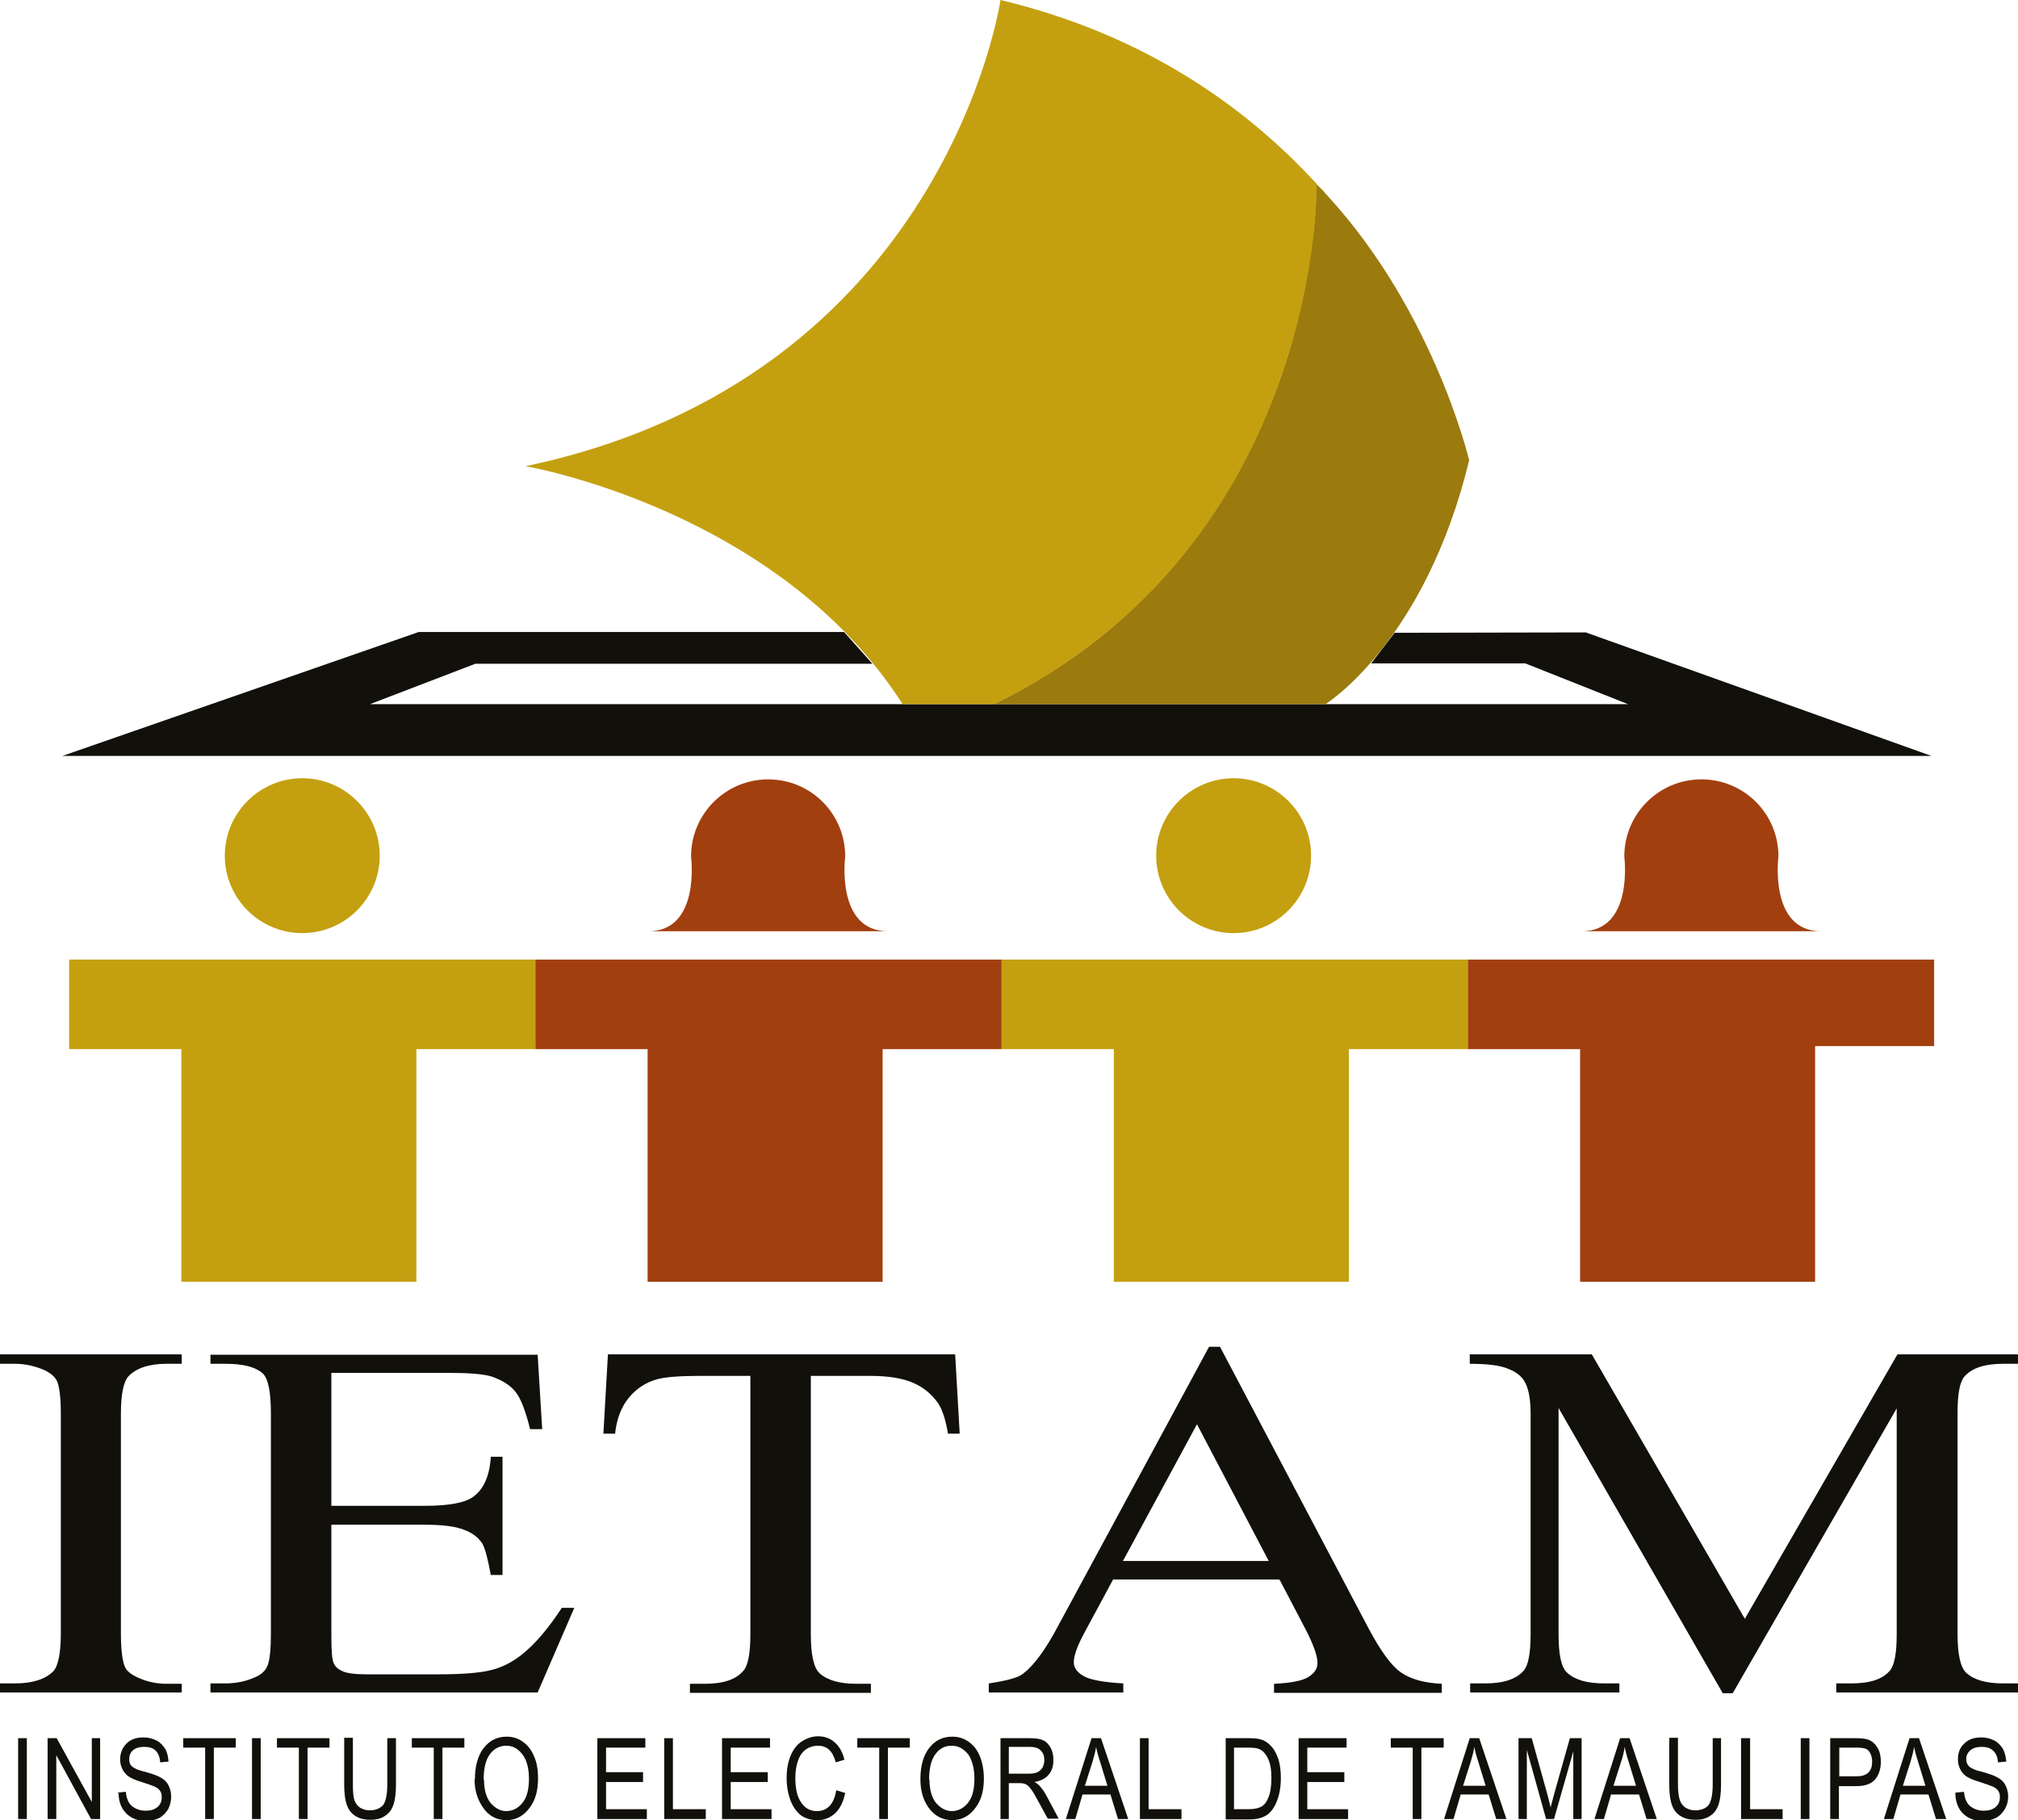 <?xml version="1.0" encoding="UTF-8"?>
<svg id="Capa_2" data-name="Capa 2" xmlns="http://www.w3.org/2000/svg" viewBox="0 0 53.41 48.18">
  <defs>
    <style>
      .cls-1, .cls-2 {
        fill: #12100b;
      }

      .cls-2, .cls-3, .cls-4, .cls-5 {
        fill-rule: evenodd;
      }

      .cls-3 {
        fill: #c4a010;
      }

      .cls-4 {
        fill: #9b7b0e;
      }

      .cls-5 {
        fill: #a23f0f;
      }
    </style>
  </defs>
  <g id="Capa_1-2" data-name="Capa 1">
    <g>
      <polygon class="cls-2" points="36.91 16.75 36.29 17.56 40.37 17.56 43.09 18.64 9.79 18.64 12.58 17.57 23.09 17.57 22.34 16.73 11.08 16.73 1.65 20.01 51.12 20.01 41.97 16.74 36.91 16.75"/>
      <polygon class="cls-3" points="1.83 25.4 1.83 27.77 4.8 27.77 4.8 33.93 11.02 33.93 11.02 27.77 14.17 27.77 14.17 25.4 1.83 25.4"/>
      <polygon class="cls-5" points="14.17 25.4 14.17 27.77 17.14 27.77 17.14 33.93 23.36 33.93 23.36 27.77 26.51 27.77 26.51 25.4 14.17 25.4"/>
      <polygon class="cls-3" points="26.51 25.4 26.51 27.77 29.48 27.77 29.48 33.93 35.7 33.93 35.7 27.77 38.85 27.77 38.85 25.4 26.51 25.4"/>
      <polygon class="cls-5" points="38.85 25.4 38.85 27.77 41.82 27.77 41.82 33.93 48.04 33.93 48.04 27.69 51.19 27.69 51.19 25.4 38.85 25.4"/>
      <path class="cls-3" d="M10.05,22.65c0,1.13-.92,2.05-2.05,2.05s-2.05-.92-2.05-2.05.92-2.05,2.05-2.05,2.05.92,2.05,2.05"/>
      <path class="cls-3" d="M34.7,22.65c0,1.13-.92,2.05-2.05,2.05s-2.05-.92-2.05-2.05.92-2.05,2.05-2.05,2.05.92,2.05,2.05"/>
      <path class="cls-2" d="M4.81,44.56v.24H0v-.24h.4c.46,0,.8-.11,1.01-.32.13-.14.2-.48.2-1.01v-5.8c0-.45-.04-.75-.11-.89-.06-.11-.17-.2-.34-.28-.24-.1-.5-.16-.76-.16h-.4v-.25h4.81v.25h-.4c-.46,0-.79.11-1,.32-.14.14-.21.48-.21,1.01v5.8c0,.45.04.75.11.9.05.11.17.2.35.28.24.11.49.16.75.16h.4Z"/>
      <path class="cls-2" d="M8.77,36.34v3.52h2.46c.64,0,1.07-.08,1.28-.23.29-.2.45-.56.48-1.07h.31v3.13h-.31c-.08-.43-.15-.71-.23-.84-.1-.15-.26-.28-.49-.36-.23-.09-.57-.13-1.04-.13h-2.46v2.96c0,.4.02.64.07.72.04.09.12.15.23.2.11.05.32.08.63.08h1.91c.64,0,1.1-.04,1.38-.11.29-.07.57-.21.83-.42.34-.27.69-.68,1.05-1.23h.33l-.97,2.24H5.57v-.24h.4c.26,0,.52-.05.75-.15.18-.07.3-.17.36-.32.06-.14.09-.43.09-.86v-5.81c0-.57-.07-.92-.21-1.06-.2-.18-.53-.26-.99-.26h-.4v-.24h8.66l.12,1.97h-.32c-.12-.48-.24-.8-.38-.98-.14-.18-.35-.31-.63-.41-.22-.07-.61-.1-1.17-.1h-3.08Z"/>
      <path class="cls-2" d="M25.28,35.85l.12,2.1h-.31c-.06-.37-.15-.63-.25-.79-.17-.25-.4-.44-.68-.56-.28-.12-.66-.18-1.12-.18h-1.58v6.84c0,.55.08.89.23,1.03.21.19.54.28.97.28h.39v.24h-4.79v-.24h.4c.48,0,.82-.11,1.02-.35.12-.14.18-.46.18-.96v-6.84h-1.35c-.53,0-.9.03-1.12.09-.29.08-.54.24-.74.48-.2.24-.33.56-.37.96h-.31l.12-2.1h9.2Z"/>
      <path class="cls-2" d="M33.58,41.32l-1.9-3.62-1.96,3.62h3.86ZM33.84,41.81h-4.38l-.76,1.41c-.19.35-.28.61-.28.78,0,.14.08.26.25.36.16.1.52.17,1.06.2v.24h-3.56v-.24c.47-.07.78-.15.91-.26.28-.21.6-.64.94-1.29l3.98-7.36h.29l3.93,7.45c.32.6.6.99.86,1.17.26.18.62.28,1.08.3v.24h-4.44v-.24c.45-.02.75-.08.91-.18.16-.1.24-.22.24-.37,0-.19-.11-.5-.33-.92l-.67-1.28Z"/>
      <path class="cls-2" d="M45.59,44.81l-4.34-7.54v5.98c0,.55.07.89.23,1.03.21.19.53.28.98.28h.4v.24h-3.95v-.24h.4c.48,0,.82-.11,1.02-.34.12-.14.18-.46.18-.96v-5.85c0-.4-.06-.68-.17-.86-.08-.13-.22-.24-.43-.32-.21-.09-.55-.13-1.01-.13v-.25h3.23l4.05,7,4.04-7h3.19v.25h-.39c-.49,0-.83.11-1.03.34-.12.14-.18.46-.18.96v5.85c0,.55.08.89.23,1.03.21.19.53.28.98.28h.39v.24h-4.81v-.24h.4c.49,0,.83-.11,1.02-.34.12-.14.18-.46.18-.96v-5.98l-4.34,7.54h-.27Z"/>
      <rect class="cls-1" x=".48" y="46.01" width=".23" height="2.14"/>
      <polygon class="cls-2" points="1.26 48.15 1.26 46.01 1.5 46.01 2.43 47.7 2.43 46.01 2.65 46.01 2.65 48.15 2.41 48.15 1.49 46.46 1.49 48.15 1.26 48.15"/>
      <path class="cls-2" d="M3.11,47.45l.22-.02c.01.12.04.21.08.28.04.07.1.12.18.16.08.04.16.06.26.06.14,0,.24-.03.32-.1.08-.07.11-.15.11-.26,0-.06-.01-.12-.04-.16-.03-.05-.07-.08-.13-.11-.06-.03-.18-.07-.36-.13-.17-.05-.28-.1-.35-.15-.07-.05-.12-.11-.16-.19-.04-.08-.06-.16-.06-.26,0-.17.06-.31.17-.42.11-.11.26-.16.45-.16.13,0,.24.03.34.08.1.05.17.13.23.22.06.1.08.21.09.34l-.22.02c-.01-.14-.05-.24-.12-.31-.07-.07-.17-.1-.3-.1s-.23.03-.3.09c-.07.06-.1.14-.1.23s.02.16.08.2c.05.05.16.1.34.14.17.05.3.09.37.13.11.05.19.12.24.21.05.09.08.2.08.32s-.03.23-.08.33c-.06.1-.14.18-.23.23-.1.05-.22.08-.36.08-.22,0-.39-.07-.52-.2-.13-.13-.2-.31-.2-.53"/>
      <polygon class="cls-2" points="5.43 48.15 5.43 46.26 4.85 46.26 4.85 46.01 6.24 46.01 6.24 46.26 5.66 46.26 5.66 48.15 5.43 48.15"/>
      <rect class="cls-1" x="6.67" y="46.01" width=".23" height="2.14"/>
      <polygon class="cls-2" points="7.91 48.15 7.91 46.26 7.33 46.26 7.33 46.01 8.72 46.01 8.72 46.26 8.14 46.26 8.14 48.15 7.91 48.15"/>
      <path class="cls-2" d="M10.25,46.01h.23v1.23c0,.21-.02.38-.06.51-.04.13-.11.24-.22.31-.11.08-.24.11-.4.11-.23,0-.4-.07-.52-.21-.12-.14-.17-.38-.17-.73v-1.23h.23v1.23c0,.19.01.33.04.42.03.09.08.15.15.2.07.04.15.07.25.07.16,0,.28-.05.36-.14.07-.09.11-.28.11-.54v-1.23Z"/>
      <polygon class="cls-2" points="11.48 48.15 11.48 46.26 10.9 46.26 10.9 46.01 12.29 46.01 12.29 46.26 11.71 46.26 11.71 48.15 11.48 48.15"/>
      <path class="cls-2" d="M12.81,47.11c0,.26.06.47.17.61.12.14.26.22.42.22s.31-.07.43-.22c.12-.15.17-.36.17-.65,0-.18-.03-.35-.09-.49-.05-.11-.12-.2-.21-.27-.09-.07-.19-.1-.3-.1-.17,0-.32.07-.43.22-.11.14-.17.37-.17.68M12.57,47.1c0-.36.08-.64.24-.84.16-.2.36-.29.6-.29.15,0,.3.04.42.13.13.09.23.21.3.38.08.17.11.37.11.6,0,.32-.07.57-.22.77-.16.22-.37.33-.62.33s-.47-.11-.62-.34c-.14-.2-.22-.45-.22-.74Z"/>
      <polygon class="cls-2" points="15.81 48.15 15.81 46.01 17.08 46.01 17.08 46.26 16.04 46.26 16.04 46.91 17.02 46.91 17.02 47.17 16.04 47.17 16.04 47.89 17.12 47.89 17.12 48.15 15.81 48.15"/>
      <polygon class="cls-2" points="17.58 48.15 17.58 46.01 17.81 46.01 17.81 47.89 18.68 47.89 18.68 48.15 17.58 48.15"/>
      <polygon class="cls-2" points="19.11 48.15 19.11 46.01 20.38 46.01 20.38 46.26 19.34 46.26 19.34 46.91 20.32 46.91 20.32 47.17 19.34 47.17 19.34 47.89 20.42 47.89 20.42 48.15 19.11 48.15"/>
      <path class="cls-2" d="M22.14,47.39l.23.07c-.05.24-.14.42-.27.54-.13.12-.29.18-.47.18-.16,0-.3-.04-.42-.12-.11-.08-.21-.21-.28-.38-.07-.18-.11-.38-.11-.62s.04-.43.11-.6c.07-.16.17-.29.3-.37.13-.08.27-.13.42-.13.17,0,.32.05.44.16.12.1.21.26.26.46l-.23.07c-.08-.3-.23-.44-.47-.44-.12,0-.22.03-.31.09-.09.06-.16.15-.21.28-.05.13-.08.29-.08.48,0,.29.05.51.16.66.1.15.24.22.41.22.13,0,.24-.04.33-.13.09-.09.15-.23.18-.41"/>
      <polygon class="cls-2" points="23.27 48.15 23.27 46.26 22.69 46.26 22.69 46.01 24.08 46.01 24.08 46.26 23.5 46.26 23.5 48.15 23.27 48.15"/>
      <path class="cls-2" d="M24.6,47.11c0,.26.06.47.17.61.12.14.26.22.42.22s.31-.07.43-.22c.12-.15.17-.36.17-.65,0-.18-.03-.35-.09-.49-.04-.11-.11-.2-.21-.27-.09-.07-.19-.1-.3-.1-.18,0-.32.07-.43.22-.11.14-.17.37-.17.68M24.36,47.1c0-.36.08-.64.24-.84.16-.2.36-.29.6-.29.16,0,.3.04.43.13.13.09.23.21.3.38.07.17.11.37.11.6,0,.32-.07.57-.22.77-.16.22-.37.33-.62.33s-.47-.11-.63-.34c-.14-.2-.21-.45-.21-.74Z"/>
      <path class="cls-2" d="M26.71,46.95h.5c.11,0,.19-.01.25-.04.06-.03.1-.07.13-.12.03-.06.05-.12.05-.2,0-.11-.03-.19-.1-.26-.06-.06-.16-.09-.28-.09h-.56v.71ZM26.48,48.15v-2.14h.78c.16,0,.28.02.36.06.08.04.14.11.19.2.05.09.07.2.07.32,0,.16-.04.29-.13.39-.08.1-.21.16-.37.19.07.04.12.08.15.12.07.08.13.17.18.27l.31.58h-.29l-.24-.44c-.09-.17-.16-.29-.21-.35-.04-.06-.09-.1-.13-.12-.04-.02-.1-.03-.18-.03h-.27v.95h-.23Z"/>
      <path class="cls-2" d="M28.71,47.27h.6l-.18-.59c-.06-.18-.1-.33-.12-.44-.02.14-.06.27-.1.41l-.2.63ZM28.21,48.15l.68-2.14h.25l.72,2.14h-.27l-.2-.65h-.74l-.19.65h-.24Z"/>
      <polygon class="cls-2" points="30.17 48.15 30.17 46.01 30.4 46.01 30.4 47.89 31.27 47.89 31.27 48.15 30.17 48.15"/>
      <path class="cls-2" d="M32.67,47.89h.38c.15,0,.27-.03.34-.07.08-.05.14-.13.18-.24.06-.14.08-.32.08-.52,0-.22-.03-.39-.09-.51-.06-.13-.14-.21-.23-.25-.06-.03-.16-.04-.3-.04h-.37v1.64ZM32.44,48.15v-2.14h.61c.15,0,.26.01.34.04.1.03.19.1.27.19.08.09.13.2.18.34.04.14.06.3.06.49,0,.24-.04.45-.11.62-.07.17-.16.29-.27.36-.11.07-.26.11-.44.11h-.63Z"/>
      <polygon class="cls-2" points="34.37 48.15 34.37 46.01 35.64 46.01 35.64 46.26 34.6 46.26 34.6 46.91 35.58 46.91 35.58 47.17 34.6 47.17 34.6 47.89 35.68 47.89 35.68 48.15 34.37 48.15"/>
      <polygon class="cls-2" points="37.39 48.15 37.39 46.26 36.81 46.26 36.81 46.01 38.21 46.01 38.21 46.26 37.62 46.26 37.62 48.15 37.39 48.15"/>
      <path class="cls-2" d="M38.72,47.27h.6l-.18-.59c-.06-.18-.1-.33-.12-.44-.02.14-.06.27-.1.41l-.2.63ZM38.22,48.15l.68-2.14h.25l.72,2.14h-.27l-.2-.65h-.74l-.19.65h-.24Z"/>
      <path class="cls-2" d="M40.19,48.15v-2.14h.35l.42,1.51.08.32c.02-.08.05-.19.09-.34l.42-1.49h.31v2.14h-.22v-1.79l-.51,1.79h-.21l-.51-1.83v1.83h-.22Z"/>
      <path class="cls-2" d="M42.7,47.27h.6l-.18-.59c-.06-.18-.1-.33-.12-.44-.02.14-.05.27-.1.41l-.2.63ZM42.2,48.15l.68-2.14h.25l.72,2.14h-.27l-.2-.65h-.74l-.19.65h-.24Z"/>
      <path class="cls-2" d="M45.32,46.01h.23v1.23c0,.21-.02.38-.06.51-.04.13-.11.24-.22.31-.11.08-.24.11-.4.11-.23,0-.4-.07-.52-.21-.12-.14-.17-.38-.17-.73v-1.23h.23v1.23c0,.19.02.33.05.42.03.09.08.15.15.2.07.04.15.07.25.07.16,0,.29-.05.36-.14.07-.09.11-.28.11-.54v-1.23Z"/>
      <polygon class="cls-2" points="46.08 48.15 46.08 46.01 46.32 46.01 46.32 47.89 47.18 47.89 47.18 48.15 46.08 48.15"/>
      <rect class="cls-1" x="47.66" y="46.01" width=".23" height="2.14"/>
      <path class="cls-2" d="M48.67,47.02h.46c.14,0,.25-.03.32-.1.07-.07.1-.16.1-.29,0-.08-.02-.16-.05-.22-.03-.06-.07-.1-.12-.12-.05-.02-.13-.03-.25-.03h-.45v.77ZM48.44,48.15v-2.14h.66c.16,0,.27.01.35.04.1.04.18.11.24.21.06.1.09.22.09.37,0,.19-.05.35-.15.47-.1.12-.27.18-.51.18h-.45v.87h-.23Z"/>
      <path class="cls-2" d="M50.36,47.27h.6l-.18-.59c-.06-.18-.1-.33-.12-.44-.02.14-.06.27-.1.41l-.2.63ZM49.86,48.15l.68-2.14h.25l.72,2.14h-.27l-.2-.65h-.74l-.19.65h-.24Z"/>
      <path class="cls-2" d="M51.76,47.45l.22-.02c.01.12.04.21.08.28.04.07.1.12.18.16.08.04.16.06.26.06.14,0,.24-.03.32-.1.08-.07.11-.15.11-.26,0-.06-.01-.12-.04-.16-.03-.05-.07-.08-.13-.11-.06-.03-.18-.07-.36-.13-.17-.05-.28-.1-.36-.15-.07-.05-.12-.11-.16-.19-.04-.08-.06-.16-.06-.26,0-.17.05-.31.17-.42.11-.11.26-.16.45-.16.13,0,.24.03.34.08.1.05.17.13.23.22.05.1.08.21.09.34l-.22.02c-.01-.14-.05-.24-.13-.31-.07-.07-.17-.1-.3-.1s-.23.03-.3.09c-.07.06-.11.14-.11.23s.03.16.08.2c.05.05.16.1.34.14.17.05.3.09.37.13.11.05.19.12.24.21.05.09.08.2.08.32s-.03.23-.09.33c-.06.1-.14.18-.23.23-.1.05-.22.08-.36.08-.22,0-.39-.07-.52-.2-.13-.13-.19-.31-.2-.53"/>
      <path class="cls-5" d="M45.03,20.63h0c-1.13,0-2.04.92-2.04,2.04,0,0,.26,1.98-1.13,1.98h6.34c-1.39,0-1.13-1.98-1.13-1.98,0-1.13-.91-2.04-2.04-2.04"/>
      <path class="cls-5" d="M20.33,20.63h0c-1.13,0-2.04.92-2.04,2.04,0,0,.26,1.98-1.13,1.98h6.34c-1.39,0-1.13-1.98-1.13-1.98,0-1.13-.91-2.04-2.04-2.04"/>
      <path class="cls-4" d="M38.88,12.17s-.99-4.19-4.04-7.3c0,0,.16,9.52-8.54,13.77h8.78s2.64-1.63,3.81-6.48"/>
      <path class="cls-3" d="M35.04,5.08c-1.89-2.13-4.63-4.14-8.56-5.08,0,0-1.45,10-12.57,12.34,0,0,6.68,1.14,9.98,6.3h2.42c8.7-4.25,8.54-13.77,8.54-13.77.07.07.13.14.2.2"/>
    </g>
  </g>
</svg>